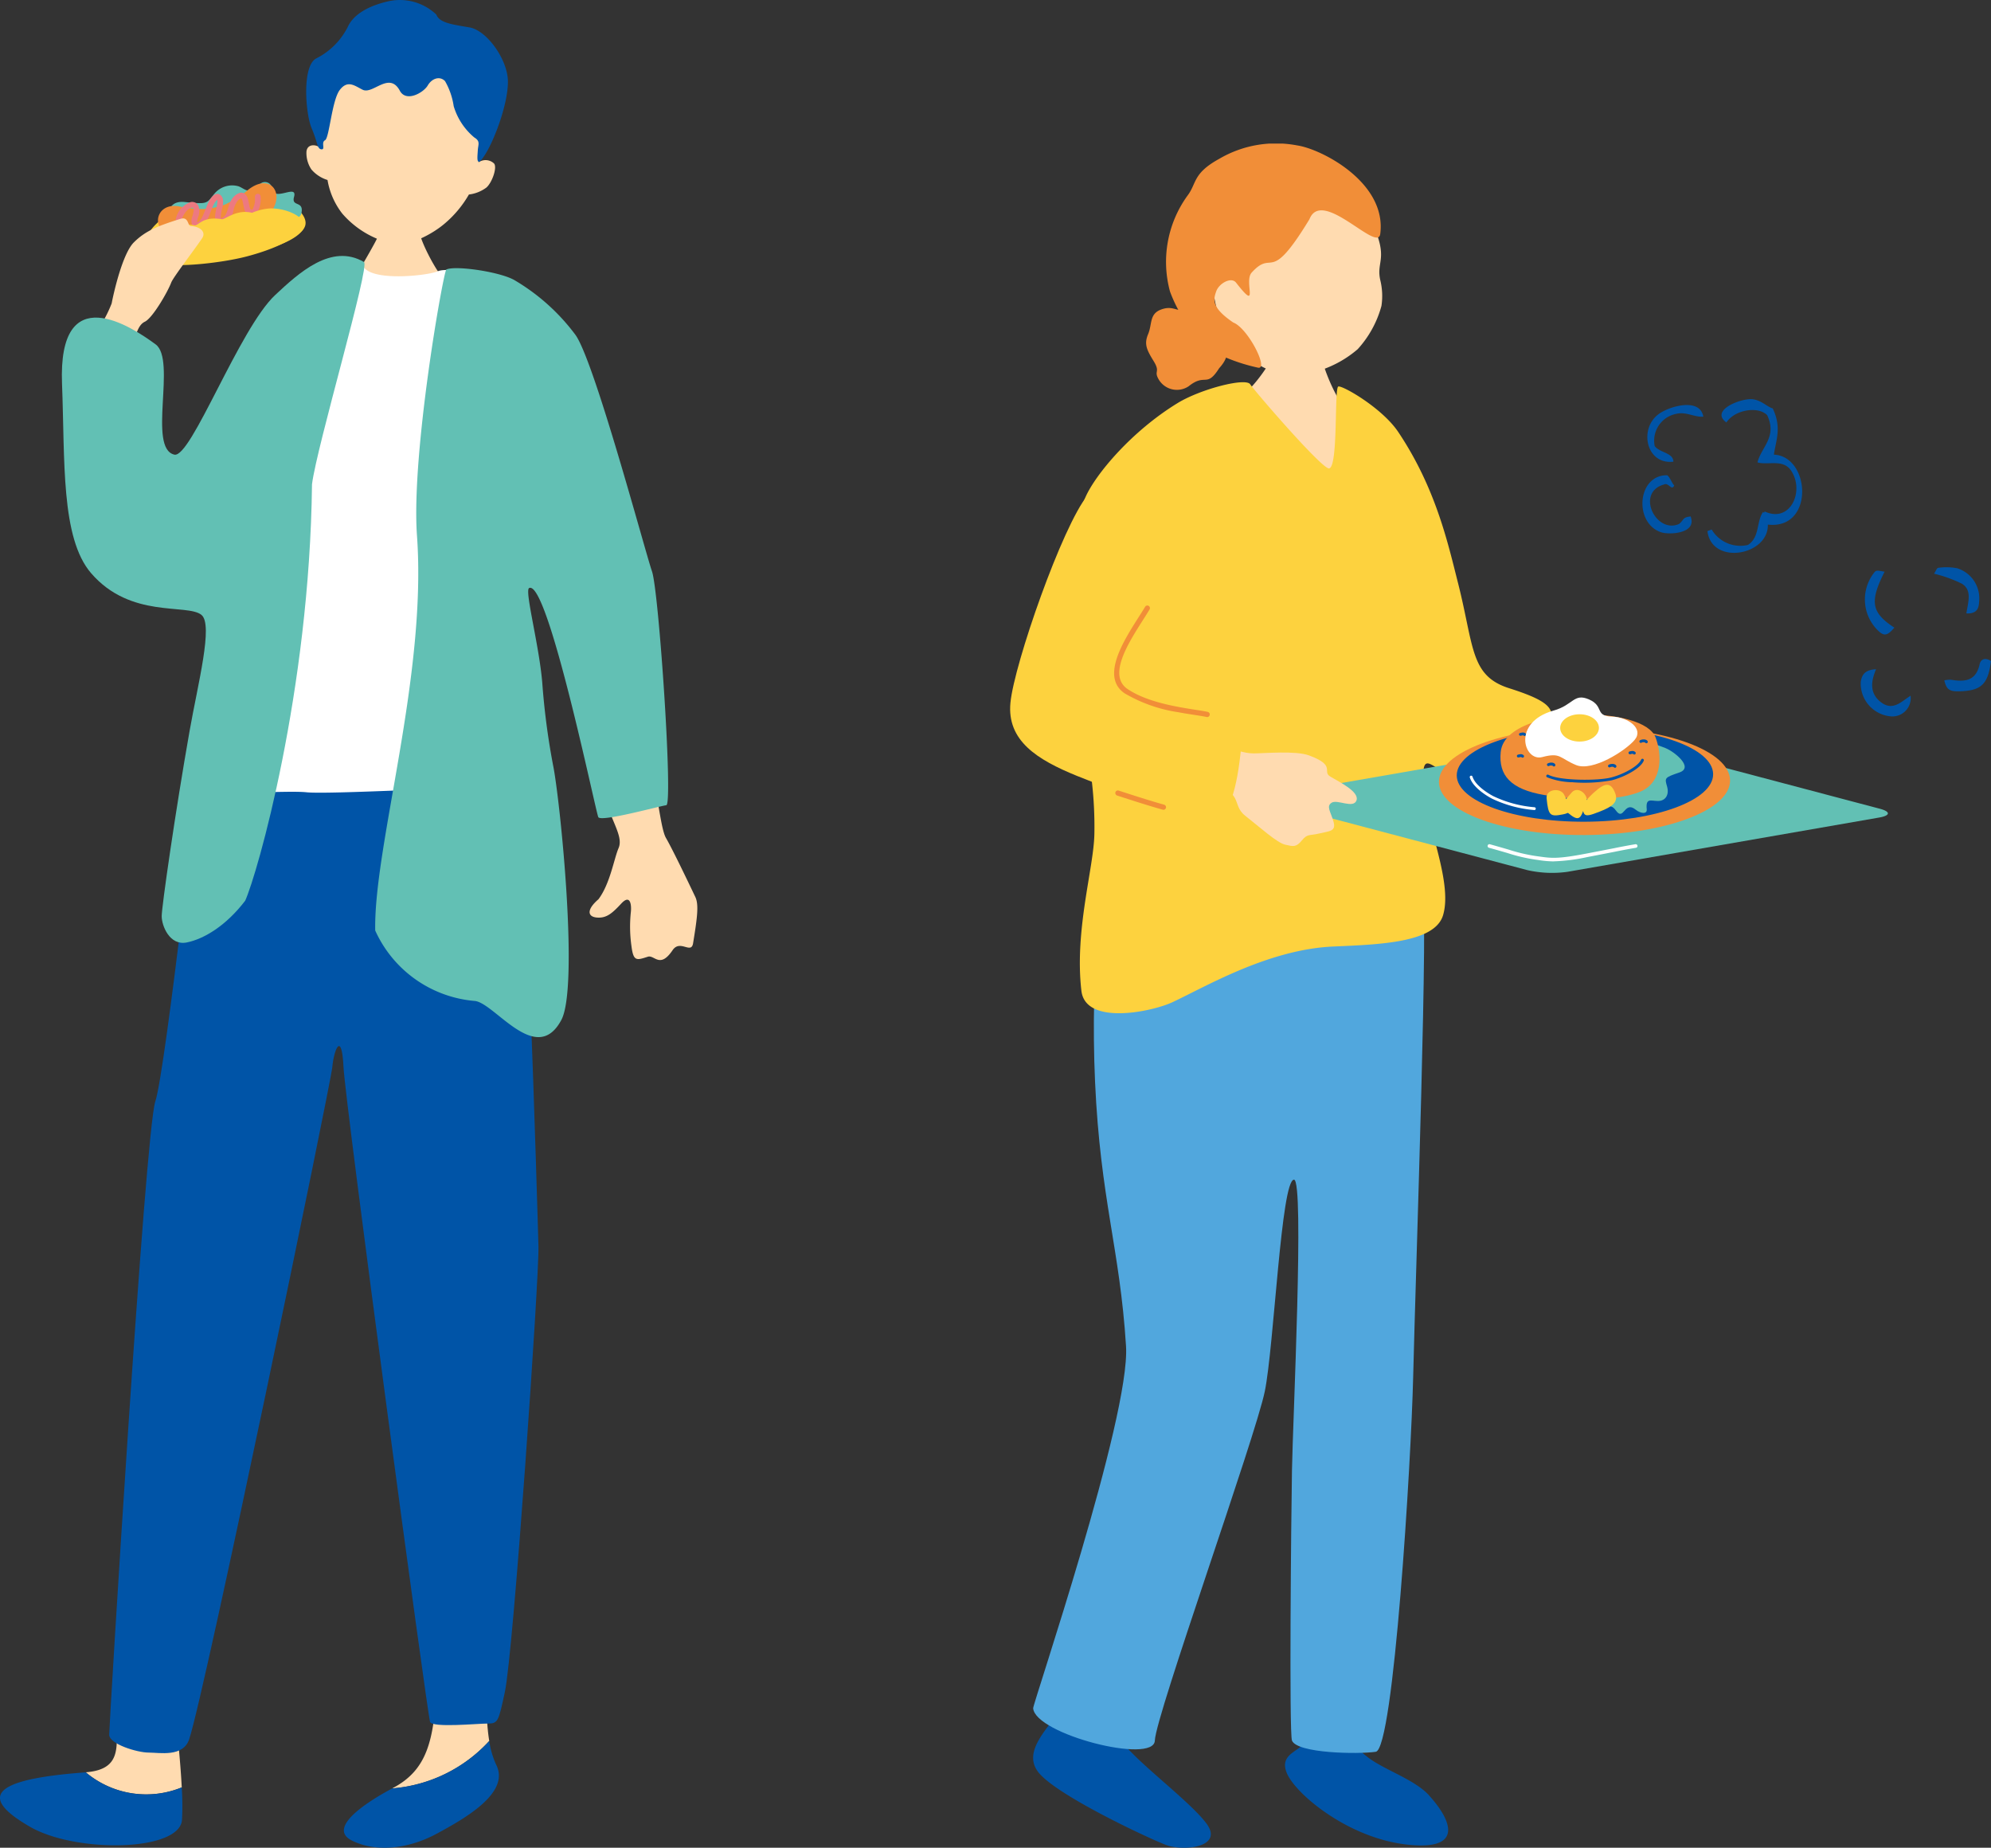 <svg xmlns="http://www.w3.org/2000/svg" width="234.551" height="217.633"><rect width="100%" height="100%" fill="#333333" stroke="none"/><defs><clipPath id="a"><path data-name="長方形 1551" fill="none" d="M0 0h115.551v200.722H0z"/></clipPath><clipPath id="b"><path data-name="長方形 247" fill="none" d="M0 0h82.149v217.633H0z"/></clipPath></defs><g data-name="グループ 849"><g data-name="グループ 779"><g data-name="グループ 778" clip-path="url(#a)" transform="translate(119 16.911)"><path data-name="パス 2670" d="M14.398 189.593a6.753 6.753 0 0 1-1.34-1.7c-.84-1.995 1.2-7.006 1.487-9.207s-7.086-4.234-7.086-4.234c-.531 1.472-.454 7.355-1.348 9.5a5.714 5.714 0 0 1-.542.959c-1.363 2.032-4.058 4.568-2.259 6.9 2.094 2.71 12.99 7.8 15.047 8.581s6.857.287 4.771-2.523c-1.632-2.2-6.347-5.834-8.73-8.271" fill="#0054a7"/><path data-name="パス 2671" d="M49.374 194.574c-1.822-2-5.538-3.07-7.472-4.7a3.042 3.042 0 0 1-1.228-2.029c-.261-3.022 2.382-9.835 2.305-11.08s-7.615-2.031-7.615-2.031c-.925 1.674-.477 12.247-.7 13.436a.7.7 0 0 1-.024.073c-.324 1.124-3.077 1.35-2.016 3.754 1.084 2.456 7.209 7.587 14.142 8.355s5.077-3.06 2.6-5.773" fill="#0054a7"/><path data-name="パス 2672" d="M35.95 21.906c-.286 0-4.044.269-4.4.236a26.335 26.335 0 0 1-.967 3.562c-.358.739-2.458 3.905-4.629 4.978-2.026 14.558 17.36 18 14.911 2.1-2.4-1.981-3.894-6.241-4.216-7.7-.236-1.071-.7-2.773-.7-3.176" fill="#ffdbb0"/><path data-name="パス 2673" d="M24.619 26.466c-1.508 2.375-1.582.516-3.586 2.117a2.485 2.485 0 0 1-3.5-.75c-.675-1.116.224-.833-.629-2.214s-1.131-2.024-.646-3.182.131-2.349 1.483-2.874 1.82.2 2.6-.006 1.647-.816 2.573.633 2.261 1.573 2.309 2.571 1.029 1.927-.606 3.705" fill="#f18e38"/><path data-name="パス 2674" d="M26.026 23.079c2.334 3.119 5.544 4.436 8.08 4.156a12.851 12.851 0 0 0 6.837-3.017 12.336 12.336 0 0 0 2.8-5.1 7.821 7.821 0 0 0-.13-3c-.547-2.342 1.1-2.484-1.111-7.09-.672-1.4-4.568-7.729-11.447-7.349-6.047.335-9.909 14.869-5.023 21.4" fill="#ffdbb0"/><path data-name="パス 2675" d="M35.255 8.926c1.466-3.8 8.046 4 8.345 1.72C44.4 4.592 36.664.625 33.8.214a13.21 13.21 0 0 0-9.183 1.591c-3.116 1.711-2.63 2.872-3.7 4.295a13.3 13.3 0 0 0-2.081 11.336 16.71 16.71 0 0 0 4.887 6.964 21.424 21.424 0 0 0 5.476 1.994c1.317.273-1.169-4.648-2.915-5.32-2.623-1.784-2.335-2.72-2.009-3.664s1.771-1.756 2.342-1.029c2.826 3.618.87-.123 1.836-1.185 2.624-2.883 1.985 1.639 6.8-6.27" fill="#f18e38"/><path data-name="パス 2676" d="M11.141 85.823c-.24.321-1.739 11.36-1.138 24.678.628 13.9 2.927 19.637 3.649 31.138.522 8.332-10.985 42.117-10.94 42.656.25 3.061 14.242 6.643 14.334 3.8.095-2.923 11.855-35.734 12.958-41.144 1.082-5.313 1.925-24.917 3.437-24.917 1.234 0-.147 28.579-.24 34.235-.1 5.839-.34 30.975 0 31.827.606 1.512 7.753 1.627 9.871 1.324s4.173-34.272 4.406-44.1c.313-13.154 1.873-56.671 1.065-57.578s-37.4-1.916-37.4-1.916" fill="#51a7dd"/><path data-name="パス 2677" d="M55.867 65.711c2.006.783 4.964 2.792 7.325 2.794 1.274 0 4.954-.344 6.526.236 3.274 1.209 1.479 1.884 2.52 2.5s3.432 1.777 3.08 2.793-2.248-.145-2.923.276-.126 1.04.209 2.215-.43 1.114-1.655 1.409-1.386 0-2.067.822-1 .721-1.965.5-2.916-2-4.7-3.4.083-3-4.791-3.709c-2.175-.318-4.967-1.881-5.187-3.888.614-3.01 1.158-3.513 3.632-2.548" fill="#ffdbb0"/><path data-name="パス 2678" d="M45.714 33.961c-1.888-2.82-6.552-5.488-7.051-5.348s.011 9.44-1.084 9.649c-.783.149-8.767-9.1-9.3-9.913s-5.863.569-8.557 2.221c-5.411 3.312-9.639 8.358-10.839 11.056-2.65 5.935-2.027 22.305-.391 27.349a46.437 46.437 0 0 1 1.432 12.328c-.061 3.985-2.361 11.353-1.529 18.483.483 4.141 8.346 2.46 10.726 1.347 3.923-1.834 11.315-6.226 18.952-6.56 5.52-.241 11.961-.452 12.928-3.688 1.216-4.069-2.291-11.345-2.359-15.579s.887-1.551 4.474-.339c6.873 2.322 8.372.43 9.341-3.294 1.12-4.3 3.624-5.206-3.67-7.522-4.614-1.466-4.118-4.87-6.024-12.393-1.2-4.716-2.606-11.164-7.05-17.8" fill="#fdd23e"/><path data-name="パス 2679" d="M102.452 78.345c1.284.338 1.264.8-.044 1.031l-36.763 6.4a13.165 13.165 0 0 1-4.713-.2l-29.771-7.872c-1.284-.339-1.264-.8.044-1.03l36.763-6.4a13.149 13.149 0 0 1 4.714.2z" fill="#62c0b4"/><path data-name="パス 2680" d="M84.813 75.016c.017 3.5-7.646 6.379-17.117 6.426s-17.163-2.754-17.18-6.256 7.646-6.379 17.117-6.426 17.163 2.753 17.18 6.256" fill="#f18e38"/><path data-name="パス 2681" d="M82.817 74.274c.015 3.052-6.734 5.559-15.074 5.6s-15.114-2.4-15.129-5.45 6.734-5.559 15.074-5.6 15.114 2.4 15.129 5.45" fill="#0054a7"/><path data-name="パス 2682" d="M77.225 71.214c.924.347 3.393 2.252 1.612 2.861s-1.733.64-1.445 1.657-.235 1.7-1.062 1.7-1.477-.407-1.334.973c.064.62-.74.51-1.315.042-1.342-1.091-1.375 1.429-2.323.1-.736-1.029-1.031.094-2.019-1.17-.632-.808 1.023-1.31.714-2.293-.838-2.668 2.477-4.379 3.861-4.7.752-.174 2.594.552 3.31.821" fill="#62c0b4"/><path data-name="パス 2683" d="M67.258 67.225c-2.6.041-9.126.951-9.467 4.442-.264 2.712 1.12 4.385 5.153 5.065 6.3 1.062 9.963.166 11.325-.413 2.7-1.151 2.475-4.513 1.769-6.37s-4.654-2.788-8.78-2.723" fill="#f18e38"/><path data-name="パス 2684" d="M66.288 75.224a8.549 8.549 0 0 1-3.039-.587.167.167 0 1 1 .159-.294c1.3.706 5.852.73 7.405.318 1.618-.429 3.231-1.392 3.522-2.1a.168.168 0 0 1 .218-.091.167.167 0 0 1 .091.218c-.37.906-2.232 1.9-3.745 2.3a17.672 17.672 0 0 1-4.611.24" fill="#0054a7"/><path data-name="パス 2685" d="M59.855 72.304a.167.167 0 0 1-.028-.329c.321-.077.46-.09.657.062a.168.168 0 0 1-.205.265c-.075-.059-.088-.069-.374 0a.152.152 0 0 1-.049 0" fill="#0054a7"/><path data-name="パス 2686" d="M63.4 73.323a.165.165 0 0 1-.138-.09.167.167 0 0 1 .072-.225c.252-.13.706-.157.871.1a.167.167 0 0 1-.281.182.5.5 0 0 0-.437.017.159.159 0 0 1-.087.019" fill="#0054a7"/><path data-name="パス 2687" d="M74.287 70.587a.167.167 0 0 1-.066-.315c.282-.144.722-.132.871.1a.167.167 0 0 1-.281.182.5.5 0 0 0-.437.017.159.159 0 0 1-.087.019" fill="#0054a7"/><path data-name="パス 2688" d="M70.592 73.476a.167.167 0 0 1-.066-.315c.253-.13.707-.156.871.1a.167.167 0 0 1-.281.182.5.5 0 0 0-.437.017.159.159 0 0 1-.087.019" fill="#0054a7"/><path data-name="パス 2689" d="M73.006 71.926a.167.167 0 0 1-.028-.329c.321-.077.46-.09.657.062a.167.167 0 1 1-.205.264c-.074-.058-.088-.068-.374 0a.152.152 0 0 1-.049 0" fill="#0054a7"/><path data-name="パス 2690" d="M60.108 69.751a.167.167 0 0 1-.028-.329c.321-.077.46-.09.657.062a.168.168 0 0 1-.205.265c-.075-.058-.088-.069-.375 0a.152.152 0 0 1-.049 0" fill="#0054a7"/><path data-name="パス 2691" d="M64.021 66.782c2.343-.655 2.368-2.094 4.174-1.311s.653 1.954 2.666 2.017 3.78 1.454 2.723 2.733-4.977 3.787-6.923 2.975-1.8-1.516-3.973-.937-3.618-4.091 1.334-5.477" fill="#fff"/><path data-name="パス 2692" d="M69.363 68.817c0 .887-1.013 1.612-2.274 1.618s-2.285-.708-2.29-1.6 1.014-1.612 2.274-1.618 2.285.708 2.29 1.6" fill="#fdd23e"/><path data-name="パス 2693" d="M68.773 76.436c1.4-1.28 2.025-1.158 2.5.059.426 1.085-.386 1.633-1.819 2.187-1.1.426-1.66.639-1.876.168-.377-.826.267-1.567 1.193-2.414" fill="#fdd23e"/><path data-name="パス 2694" d="M66.175 76.41c-1.384 1.53-1.347 1.765-.12 2.689s1.228-.082 1.813-1.413c.4-.907-.946-2.1-1.694-1.276" fill="#fdd23e"/><path data-name="パス 2695" d="M63.198 77.122c.209 2.051.408 2.182 1.917 1.889s.761-.967.165-2.293c-.407-.9-2.195-.7-2.081.4" fill="#fdd23e"/><path data-name="パス 2696" d="M61.742 78.497h-.007a14.23 14.23 0 0 1-4.993-1.353c-.506-.269-2.189-1.245-2.586-2.467a.167.167 0 1 1 .318-.1c.367 1.132 2.085 2.095 2.425 2.276a13.9 13.9 0 0 0 4.871 1.315.167.167 0 0 1-.027.333" fill="#fff"/><path data-name="パス 2697" d="M64.028 84.547a12.088 12.088 0 0 1-1.806-.162l-.331-.046a20.232 20.232 0 0 1-3.3-.776c-.587-.171-1.286-.375-2.187-.622a.213.213 0 0 1-.149-.261.216.216 0 0 1 .262-.151c.9.249 1.6.453 2.193.625a19.882 19.882 0 0 0 3.234.763l.332.046c1.479.21 2.218.314 5.62-.339 1.471-.281 2.5-.483 3.281-.636a69.492 69.492 0 0 1 2.482-.463.211.211 0 0 1 .245.176.214.214 0 0 1-.177.243 72.28 72.28 0 0 0-2.467.461c-.781.153-1.811.356-3.284.637a21.526 21.526 0 0 1-3.953.5" fill="#fff"/><path data-name="パス 2698" d="M21.353 69.032c2.005.783 4.964 2.792 7.325 2.794 1.274 0 4.954-.344 6.526.236 3.274 1.209 1.479 1.884 2.52 2.5s3.432 1.776 3.08 2.793-2.249-.145-2.923.276-.126 1.04.209 2.215-.431 1.114-1.655 1.409-1.386 0-2.067.822-1 .721-1.965.5-2.916-2-4.7-3.4.083-3-4.791-3.709c-2.175-.318-4.967-1.881-5.187-3.888.614-3.01 1.158-3.513 3.632-2.548" fill="#ffdbb0"/><path data-name="パス 2699" d="M21.735 43.804c-.666 2.542-6.935 12.229-8.782 17.422-.827 2.332.386 3.687 3.6 4.547 6.573 1.759 10.922 2.763 10.747 4.553-.274 2.766-.876 9.075-3.282 9.085-2.571.01-10.717-2.721-16.148-4.936C3.2 72.573-.4 70.343.036 65.851c.443-4.566 6.114-20.818 9.085-24.416 7.142-8.647 14.12-3.386 12.613 2.369" fill="#fdd23e"/><path data-name="パス 2700" d="M19.914 66.992a17.544 17.544 0 0 1-6.42-2.238c-2.846-1.921-.155-6.149 1.626-8.946.287-.451.555-.872.78-1.25a.306.306 0 1 1 .526.313c-.228.382-.5.809-.79 1.265-1.753 2.753-4.152 6.523-1.8 8.11 2.322 1.566 5.9 2.117 8.035 2.45.6.092 1.068.165 1.393.24a.308.308 0 1 1-.137.6c-.308-.072-.778-.143-1.348-.232-.545-.084-1.182-.182-1.868-.308" fill="#f18e38"/><path data-name="パス 2701" d="M18.022 78.464a.275.275 0 0 1-.051-.01c-1.6-.446-3.6-1.091-5.355-1.659a.321.321 0 0 1-.213-.391.3.3 0 0 1 .369-.2c1.785.577 3.772 1.22 5.364 1.663a.306.306 0 0 1-.113.6" fill="#f18e38"/><path data-name="パス 2702" d="M102.013 61.917c-.73 1.681-.653 3.023.69 3.963s2.323-.189 3.372-.846a2.159 2.159 0 0 1-2.248 2.437 3.88 3.88 0 0 1-3.62-4.07c.123-.8.458-1.428 1.806-1.484" fill="#0054a7"/><path data-name="パス 2703" d="M103.014 50.43c-1.785 3.534-1.561 4.813 1.153 6.584-.85 1-1.247 1.048-2.018.251a5.116 5.116 0 0 1-.455-6.612c.313-.413.313-.413 1.32-.224" fill="#0054a7"/><path data-name="パス 2704" d="M112.648 55.338c.216-1.379.695-2.724-.518-3.494a15.813 15.813 0 0 0-3.285-1.183c.2-.3.327-.68.478-.69a6.843 6.843 0 0 1 2.244.049 3.707 3.707 0 0 1 2.591 3.863c-.039.807-.2 1.51-1.511 1.456" fill="#0054a7"/><path data-name="パス 2705" d="M110.049 63.224a3.174 3.174 0 0 1 .792-.071c1.606.266 2.946.164 3.372-1.834.137-.647.734-.794 1.334-.374-.311 2.575-1.062 3.4-3.225 3.544-1.63.109-1.974-.07-2.274-1.266" fill="#0054a7"/><path data-name="パス 2706" d="M80.169 43.915c-1.031.109-.744.4-1.375.893-2.729 1.2-5.146-3.742-1.744-4.662.547-.251.856.815 1.187.126-.317-.316-.483-.965-.832-1.208-3.532-.065-3.966 5.643-.713 6.72.9.3 4.25.209 3.477-1.869" fill="#0054a7" fill-rule="evenodd"/><path data-name="パス 2707" d="M78.135 37.463c-.017-1.057-1.616-1.044-2.2-1.834a3.212 3.212 0 0 1 2.562-3.8c1.119-.277 2.152.425 3.163.335-.389-2.268-3.964-1.244-5.244-.316-2.385 1.73-1.487 6 1.723 5.619" fill="#0054a7" fill-rule="evenodd"/><path data-name="パス 2708" d="M89.263 44.88c5.525.612 5.018-8.066.714-8.239.228-1.692.955-3.156-.141-5.452-.616-.124-1.473-1.135-2.685-1.087-1.5.062-4.636 1.4-2.77 2.745.991-1.519 3.772-1.943 4.807-.85 1.2 2.573-.695 3.737-1.149 5.556 1.275.359 3.027-.443 3.973.982 1.608 2.42-.123 6.225-3.147 4.783.04.2-.132.156-.165.062-.815 1.194-.37 2.963-1.773 3.89a3.929 3.929 0 0 1-4.284-1.815l-.5.188c.518 4.095 7.219 2.867 7.119-.764" fill="#0054a7" fill-rule="evenodd"/></g></g><g data-name="グループ 16"><g data-name="グループ 15" clip-path="url(#b)"><path data-name="パス 684" d="M20.119 31.167c1.268.205 5.732-.593 8.753-1.226s5.994-1.5 6.954-3.071c.942-1.54-2.139-3.782-4.74-3.805a6.538 6.538 0 0 0-2.2.523c-1.832-.465-3.177.82-3.556.754-2.25-.389-2.777.781-3.188.728a3.675 3.675 0 0 0-3.218.839c-2.668 2.2-2.528 4.657 1.195 5.26" fill="#fdd23e"/><path data-name="パス 685" d="M20.361 27.043c-.6-.721-1.14-3.509 1.418-3.248s2.542.212 3.351-.816a2.72 2.72 0 0 1 3-1.027c.881.369 1.125 1.021 2.483-.261a.845.845 0 0 1 1.445.552c.232 1.564 3.026-.645 2.582.95-.344 1.238 1.2.379.866 1.937-.214 1-2.523.7-3.27 1.7-2.031 2.732-7.429 2.755-9.25 2.419-.99-.184-2.154-1.65-2.621-2.209" fill="#62c0b4"/><path data-name="パス 686" d="M32.108 24.699c-1.342 2.125-6.254 3.62-10.515 3.417s-3.555-4.483-.391-3.785l.31.065a12.478 12.478 0 0 0 1.453.2 9.009 9.009 0 0 0 1.547-.016 7.1 7.1 0 0 0 1.115-.2 7.333 7.333 0 0 0 1.1-.385 8.164 8.164 0 0 0 .879-.456 11.574 11.574 0 0 0 1.5-1.079c2.607-2.17 4.343.116 3 2.24" fill="#f18e38"/><path data-name="パス 687" d="M23.055 25.764c-.541-.5-1.11-.969-1.544-1.368a12.451 12.451 0 0 0 1.453.2c.6.975 1.353 2.322.088 1.165" fill="#f18e38"/><path data-name="パス 688" d="M25.888 25.795c-.472-.435-.969-.85-1.375-1.213a6.99 6.99 0 0 0 1.116-.2c.052.076.107.154.159.239.6.976 1.369 2.344.1 1.179" fill="#f18e38"/><path data-name="パス 689" d="M27.955 25.078c-.418-.383-.853-.753-1.23-1.087a8.522 8.522 0 0 0 .879-.456 3.791 3.791 0 0 1 .253.362c.6.976 1.369 2.344.1 1.182" fill="#f18e38"/><path data-name="パス 690" d="M26.078 26.425a.59.59 0 0 1-.5-.121c-.383-.323-.24-1.028-.077-1.844a4.346 4.346 0 0 0 .12-.819.8.8 0 0 0-.042-.106 2.131 2.131 0 0 0-.5.763c-.059.135-.123.3-.192.477-.356.918-.755 1.945-1.469 2.067a.848.848 0 0 1-.309-.006.674.674 0 0 1-.454-.3 1.472 1.472 0 0 1 .032-1.126c.085-.314.191-.7.09-.869a.166.166 0 0 0-.187-.085c-.4.068-.932.6-1.23 1.5a.333.333 0 0 1-.423.211.334.334 0 0 1-.212-.423A2.678 2.678 0 0 1 22.46 23.8l.058-.009a.827.827 0 0 1 .832.4 1.815 1.815 0 0 1-.016 1.392 2.1 2.1 0 0 0-.11.59h.021a.148.148 0 0 0 .054 0c.348-.06.745-1.081.957-1.629.076-.194.146-.373.211-.523.176-.4.545-1.09 1.043-1.175a.583.583 0 0 1 .134-.008c.162.009.458.1.614.6a2.677 2.677 0 0 1-.1 1.148 5.431 5.431 0 0 0-.151 1.163l.025-.009c.542-.206.674-.656.843-1.224a3.5 3.5 0 0 1 .477-1.112 1.736 1.736 0 0 1 .935-.7.717.717 0 0 1 .27 0c.342.07.575.373.691.9.037.168.066.317.093.449.123.625.128.625.374.651a.062.062 0 0 0 .036-.023 2.676 2.676 0 0 0 .284-1.484.334.334 0 0 1 .276-.367.342.342 0 0 1 .266.068.334.334 0 0 1 .124.224 3.2 3.2 0 0 1-.474 2.03.748.748 0 0 1-.307.191.853.853 0 0 1-.088.021.709.709 0 0 1-.19.006c-.744-.078-.835-.543-.962-1.187a16.874 16.874 0 0 0-.09-.434c-.065-.3-.153-.382-.173-.388a1.053 1.053 0 0 0-.523.431 3.035 3.035 0 0 0-.377.907 2.144 2.144 0 0 1-1.244 1.662 1 1 0 0 1-.2.055" fill="#ed7980"/><path data-name="パス 691" d="M19.625 31.097c1.515.371 6.5-.116 9.472-.9s5.289-1.853 6.444-2.98c1.118-1.092-1.049-2.65-3.65-2.674a6.558 6.558 0 0 0-2.2.522c-1.831-.464-3.177.82-3.556.755-2.249-.39-2.776.78-3.188.728a4.044 4.044 0 0 0-3.284.69c-2.482 1.788-2.809 3.177-.038 3.857" fill="#fdd23e"/><path data-name="パス 692" d="M13.153 35.742c.207-1.089 1.25-5.835 2.614-7.193s2.82-1.937 5.478-2.769c1.007-.316.828.829 1.241.851 1.171.061 1.783.735 1.338 1.411-.81 1.23-3.412 4.6-3.651 5.232-.419 1.111-2.192 4.181-3.112 4.621-.81.388-1.015 1.49-1.591 3.117-2.006 3.894-4.946.822-3.617-2.679a15.6 15.6 0 0 0 1.3-2.591" fill="#ffdbb0"/><path data-name="パス 693" d="M76.218 89.011c1.269 3.747 1.53 8.473 2.244 9.7s2.385 4.7 3.449 6.932c.433.906.233 2.437-.262 5.459-.219 1.336-1.525-.5-2.417.818-1.5 2.217-2.135.516-2.91.765-1.341.429-1.706.582-1.938-1.292a16.274 16.274 0 0 1-.067-3.953c.095-.86-.056-2.171-1.131-1.013s-1.738 1.728-2.846 1.646-1.294-.9.16-2.155c1.373-1.816 1.843-4.814 2.366-6.013s-.485-2.636-1.405-5.242 3.49-9.4 4.759-5.653" fill="#ffdbb0"/><path data-name="パス 694" d="M48.894 24.743c-.24 0-3.391.24-3.691.21a24.819 24.819 0 0 1-.81 3.18c-.3.661-2.476 4.441-2.776 4.772 3.481 3.18 8.342 2.761 10.683-.12-.63-.33-2.551-3.9-2.821-5.207-.2-.956-.585-2.476-.585-2.836" fill="#ffdbb0"/><path data-name="パス 695" d="M56.372 19.115c1.086-6.088-.071-13.664-7.591-14.533S38.054 11.265 37.724 17.44c-.311-.39-1.5-.611-1.62.4a3.465 3.465 0 0 0 .579 2.116 4.042 4.042 0 0 0 1.9 1.243 8.819 8.819 0 0 0 1.743 3.964 11 11 0 0 0 6.03 3.558c1.954.278 4.59-1.166 6.019-2.379a12.887 12.887 0 0 0 2.865-3.432 4.3 4.3 0 0 0 2.063-.822c.677-.594 1.289-2.369.9-2.829a1.447 1.447 0 0 0-1.826-.14" fill="#ffdbb0"/><path data-name="パス 696" d="M51.414 1.727A6.241 6.241 0 0 0 45.801.139c-2.666.601-4.235 1.716-4.827 3.021a8.372 8.372 0 0 1-3.7 3.711c-1.732.861-1.285 6.542-.562 8.231s.63 2.422 1.146 2.484-.072-.812.434-1.068.8-4.711 1.739-5.928 1.764-.476 2.69-.021c1.21.6 3.132-2.212 4.384.119.747 1.392 2.786.231 3.286-.622s1.429-1.14 2.034-.515a8.339 8.339 0 0 1 1.022 2.95 7.637 7.637 0 0 0 2.427 3.689c.749.46.451.8.411 1.567s-.255 2.236.894.4 2.7-6.083 2.656-8.616-2.471-5.961-4.527-6.312-3.523-.532-3.9-1.5" fill="#0054a7"/><path data-name="パス 697" d="M10.102 208.745c6.663-.518 1.511-6.746 4.727-12.48 0 0 3.783-2.72 4.71-.171.707 1.943 1.613 9.355 1.873 14.427a11.049 11.049 0 0 1-11.31-1.776" fill="#ffdbb0"/><path data-name="パス 698" d="M10.056 208.751h.045a11.049 11.049 0 0 0 11.311 1.776 32.65 32.65 0 0 1 .029 3.83c-.3 3.738-12.492 3.92-17.879.822-6.182-3.555-4.5-5.62 6.493-6.423" fill="#0054a7"/><path data-name="パス 699" d="M57.636 205.056c-.56-3.407-.251-7.93-.251-11.209-3.239-2.43-5.668-2.43-5.938 4.318s-1.079 10.257-5.128 12.416l-.111.062a17.355 17.355 0 0 0 11.428-5.586" fill="#ffdbb0"/><path data-name="パス 700" d="M57.636 205.057a17.355 17.355 0 0 1-11.428 5.586c-4 2.148-7.422 4.81-4.747 6.147 2.7 1.35 6.477 1.08 9.986-.81s8.638-4.858 7.018-8.1a10.071 10.071 0 0 1-.828-2.826" fill="#0054a7"/><path data-name="パス 701" d="M23.969 87.103c-.3 1.417-4.454 38.969-5.669 42.612s-5.437 73.489-5.437 74.6 3.322 2.109 4.638 2.109 4.056.563 4.778-1.546c1.827-5.34 16.67-77.087 16.872-79.213s1.113-4.251 1.315 0 9.9 76.444 10.2 77.152 5.578.187 6.792.187 1.267-.232 2.015-3.7c1.03-4.778 4.055-48.941 3.961-52.484s-1.612-56.366-2.827-58.649-36.641-1.069-36.641-1.069" fill="#0054a7"/><path data-name="パス 702" d="M34.448 35.105c3.492-3.493 7.7-4.624 8.434-3.608 1.215 1.678 7.606.949 8.7.452s6.493.3 8.112 1.308a8.069 8.069 0 0 1 1.292.773c.057 8.859-1.4 17.717-.088 26.576a25.2 25.2 0 0 0 .112 4.332c.2 2.227.911 20.953 1.72 24.8s.81 4.959-.708 4.555-2.631-1.417-4.959-1.519-18.422.81-20.952.543-11.727.531-11.727-.582c0-.866 1.937-18.128 3.795-26.982 2.529-11.946 3.564-19.407 6.265-30.645" fill="#fff"/><path data-name="パス 703" d="M23.726 72.417c-1.714-1.356-8.333.49-12.989-4.9-3.592-4.16-3.077-13.285-3.43-22.3-.49-12.5 8.177-6.756 11.028-4.656 2.484 1.829-.98 12.254 2.206 12.988 1.969.454 7.637-14.843 11.886-18.809 2.757-2.573 6.608-6.13 10.453-3.877.742.435-5.562 21.68-6.124 26.176-.281 24.453-6.465 45.955-7.87 49.047-2.249 2.952-4.862 4.514-6.886 4.92s-2.951-1.979-2.951-3.092 1.6-12.272 3.287-21.828c.978-5.543 2.818-12.537 1.391-13.665" fill="#62c0b4"/><path data-name="パス 704" d="M52.583 31.74c1.1-.5 6.492.294 8.112 1.308a24.3 24.3 0 0 1 7.085 6.378c2.227 3.036 8.218 25.543 9.028 27.871s2.5 27.443 1.686 27.545-7.7 2.012-8.01 1.405-5.953-28.082-8.151-26.982c-.555.276 1.168 6.66 1.545 11.1a85.171 85.171 0 0 0 1.265 9.7c.81 3.846 3.092 26.14.984 30.075-2.981 5.565-7.93-2.147-10.259-2.249a14.166 14.166 0 0 1-11.665-8.291c-.188-9.95 6.119-29.957 4.919-46.517-.7-9.7 3.129-31.19 3.461-31.339" fill="#62c0b4"/></g></g></g></svg>